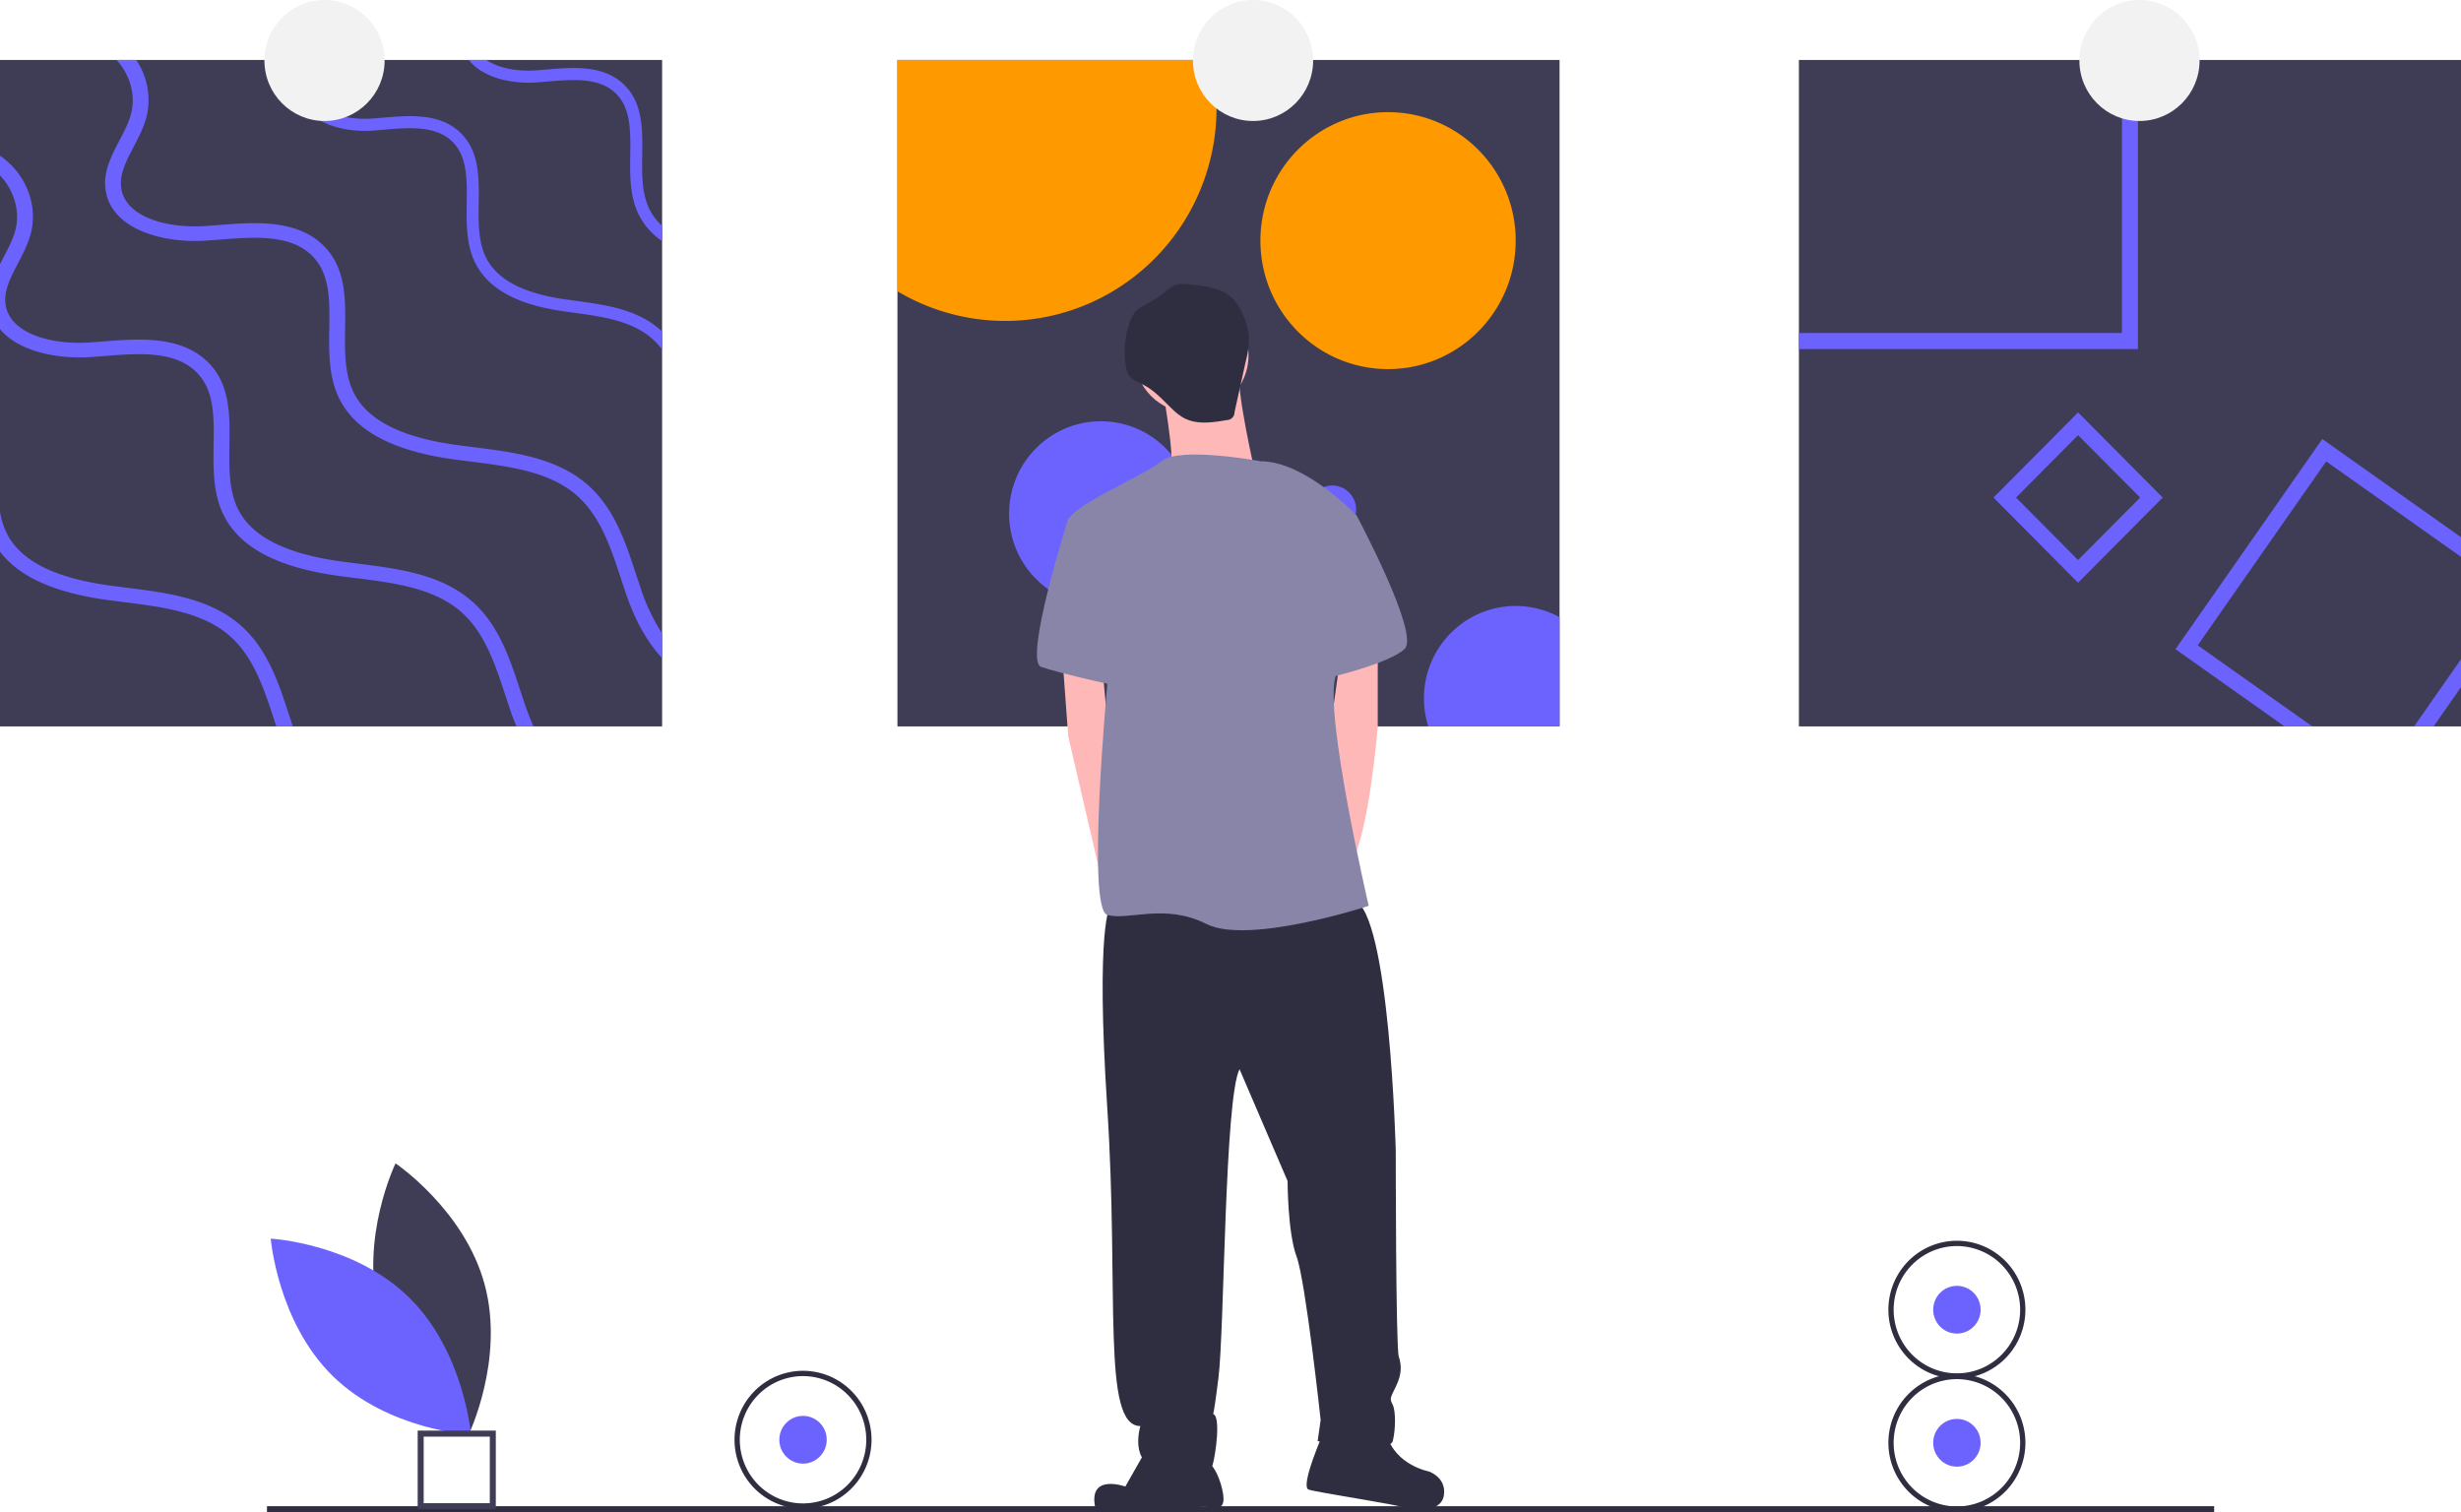 <svg xmlns="http://www.w3.org/2000/svg" width="262" height="161" fill="none">
    <style><![CDATA[.B{fill:#6c63ff}.C{fill:#2f2e41}.D{fill:#3f3d56}]]></style>
    <g clip-path="url(#A)">
        <path d="M40.385 139.838c2.145 7.982 9.494 12.926 9.494 12.926s3.87-7.999 1.725-15.981-9.494-12.927-9.494-12.927-3.87 7.999-1.725 15.982z"
              class="D"/>
        <path d="M43.537 138.122c5.887 5.768 6.606 14.635 6.606 14.635s-8.826-.485-14.712-6.253-6.606-14.635-6.606-14.635 8.826.485 14.712 6.253z"
              class="B"/>
        <path d="M235.72 160.356H28.423V161H235.72v-.644z" class="C"/>
        <g class="D">
            <path d="M52.784 160.678h-8.318v-8.372h8.318v8.372zm-7.678-.644h7.038v-7.084h-7.038v7.084zM70.49 6.384H0v70.952h70.49V6.384z"/>
        </g>
        <g class="B">
            <path d="M70.489 24.037v1.628a7.35 7.35 0 0 1-2.514-2.868c-.938-1.932-.909-4.159-.879-6.313.034-2.56.068-4.975-1.546-6.548-1.775-1.727-4.616-1.483-7.363-1.248l-.964.081c-2.756.209-5.826-.492-7.316-2.385h1.86c1.363.923 3.448 1.248 5.363 1.103l.947-.077c2.892-.248 6.17-.53 8.357 1.603 2.013 1.958 1.975 4.77 1.936 7.488-.03 2.005-.055 4.073.752 5.732a5.86 5.86 0 0 0 1.367 1.804zm.001 11.262v1.906c-.309-.407-.656-.783-1.036-1.124-2.191-1.945-5.338-2.372-8.378-2.791l-1.168-.163c-4.93-.714-7.987-2.419-9.342-5.202-.938-1.932-.909-4.159-.879-6.313.034-2.56.068-4.975-1.546-6.548-1.775-1.727-4.616-1.483-7.363-1.248l-.964.081c-3.541.269-7.605-.966-8.161-4.304-.191-1.146.093-2.197.514-3.21h1.393c-.467 1.017-.815 2-.65 2.996.42 2.547 3.826 3.462 6.811 3.236l.947-.077c2.892-.248 6.17-.53 8.357 1.603 2.013 1.958 1.975 4.77 1.936 7.488-.03 2.005-.055 4.073.752 5.732 1.155 2.377 3.894 3.847 8.378 4.497l1.155.162c3.227.44 6.569.898 9.053 3.099a3.7 3.7 0 0 1 .191.179zm-.001 32.134v2.633c-1.533-1.641-2.815-3.894-3.796-6.711l-.607-1.821c-1.1-3.347-2.238-6.804-4.947-9.014-2.896-2.359-7.045-2.881-11.058-3.385l-1.537-.197c-6.505-.868-10.535-2.932-12.323-6.309-1.24-2.347-1.202-5.048-1.164-7.659.047-3.103.093-6.035-2.038-7.942-2.34-2.094-6.089-1.799-9.711-1.513l-1.27.098c-4.675.325-10.038-1.171-10.769-5.219-.361-1.983.56-3.74 1.448-5.441.51-.975.994-1.902 1.24-2.855.518-1.962-.123-4.172-1.546-5.715h2.081a7.56 7.56 0 0 1 1.198 2.922 7.58 7.58 0 0 1-.099 3.16c-.293 1.116-.837 2.159-1.363 3.167-.811 1.547-1.571 3.009-1.304 4.505.56 3.086 5.049 4.197 8.985 3.924l1.253-.094c3.813-.303 8.136-.641 11.024 1.945 2.654 2.372 2.603 5.783 2.552 9.078-.034 2.432-.072 4.941.989 6.954 1.525 2.877 5.142 4.663 11.057 5.454l1.52.197c4.263.534 8.667 1.086 11.941 3.757 3.07 2.505 4.28 6.176 5.444 9.728l.603 1.799c.54 1.604 1.277 3.133 2.195 4.552zM0 35.034c1.936 2.359 6.043 3.231 9.724 2.975l1.27-.098c3.622-.286 7.372-.581 9.711 1.513 2.132 1.906 2.085 4.838 2.038 7.941-.038 2.611-.076 5.313 1.163 7.659 1.788 3.377 5.817 5.441 12.323 6.309l1.537.197c4.013.504 8.162 1.026 11.057 3.385 2.709 2.21 3.847 5.668 4.947 9.014l.607 1.821a27.38 27.38 0 0 0 .607 1.586h1.818c-.319-.697-.59-1.393-.824-2.06l-.603-1.799c-1.163-3.552-2.374-7.223-5.444-9.728-3.274-2.671-7.677-3.223-11.941-3.757l-1.52-.197c-5.915-.791-9.533-2.577-11.057-5.454-1.062-2.013-1.023-4.522-.989-6.954.051-3.295.102-6.706-2.552-9.078-2.888-2.586-7.21-2.248-11.024-1.945l-1.253.094c-3.936.273-8.425-.838-8.985-3.924-.268-1.496.493-2.958 1.304-4.505.527-1.009 1.07-2.052 1.363-3.167.798-3.052-.548-6.433-3.278-8.279v2.094c1.49 1.547 2.17 3.808 1.643 5.817-.246.953-.73 1.881-1.24 2.855L0 28.131v6.903zm31.181 42.302h-1.762l-.276-.842c-1.1-3.347-2.238-6.805-4.947-9.014-2.896-2.359-7.045-2.881-11.057-3.385l-1.537-.197C5.86 63.133 2.043 61.431 0 58.722v-4.253a8.07 8.07 0 0 0 .786 2.436c1.524 2.877 5.142 4.663 11.058 5.454l1.52.197c4.263.534 8.667 1.086 11.941 3.757 3.07 2.505 4.28 6.176 5.444 9.728l.433 1.295z"/>
        </g>
        <path d="M166.032 6.384H95.543v70.952h70.489V6.384z" class="D"/>
        <g fill="#f90">
            <path d="M129.514 11.513a22.78 22.78 0 0 1-3.047 11.38 22.58 22.58 0 0 1-8.313 8.3c-3.45 1.98-7.359 3.006-11.33 2.973s-7.863-1.122-11.281-3.158V6.384h33.389a22.64 22.64 0 0 1 .582 5.129zm18.259 27.782c7.505 0 13.588-6.124 13.588-13.677s-6.083-13.677-13.588-13.677-13.588 6.124-13.588 13.677 6.083 13.677 13.588 13.677z"/>
        </g>
        <g class="B">
            <path d="M117.199 64.513c5.394 0 9.767-4.401 9.767-9.831s-4.373-9.831-9.767-9.831-9.766 4.401-9.766 9.831 4.372 9.831 9.766 9.831zm48.833 1.197v11.626h-13.974a9.89 9.89 0 0 1-.068-5.76 9.83 9.83 0 0 1 3.15-4.809 9.73 9.73 0 0 1 5.285-2.208c1.942-.188 3.895.213 5.608 1.151h-.001zm-24.204-8.89c1.407 0 2.548-1.148 2.548-2.565s-1.141-2.565-2.548-2.565-2.548 1.148-2.548 2.565 1.141 2.565 2.548 2.565z"/>
        </g>
        <path d="M262 6.384h-70.489v70.952H262V6.384z" class="D"/>
        <g class="B">
            <path d="M225.906 6.384v29.065h-34.395v1.71h36.094V6.384h-1.699zm33.177 70.952L262 73.16v-2.97l-4.994 7.146h2.077zm-11.848-30.595l-15.631 22.375 11.614 8.219h2.951l-12.199-8.634 13.677-19.58L262 59.282v-2.09l-14.765-10.45zm-26-2.834l-9.006 9.066 9.006 9.066 9.007-9.066-9.007-9.066zm-6.607 9.066l6.607-6.651 6.607 6.651-6.607 6.651-6.607-6.651z"/>
        </g>
        <g fill="#f2f2f2">
            <path d="M34.549 12.88c3.534 0 6.398-2.883 6.398-6.44S38.083 0 34.549 0s-6.398 2.883-6.398 6.44 2.864 6.44 6.398 6.44zm98.85 0c3.534 0 6.398-2.883 6.398-6.44S136.933 0 133.399 0s-6.398 2.883-6.398 6.44 2.864 6.44 6.398 6.44zm94.372 0c3.533 0 6.398-2.883 6.398-6.44S231.304 0 227.771 0s-6.398 2.883-6.398 6.44 2.864 6.44 6.398 6.44z"/>
        </g>
        <g fill="#ffb8b8">
            <path d="M126.841 43.953c3.357 0 6.078-2.739 6.078-6.118s-2.721-6.118-6.078-6.118-6.078 2.739-6.078 6.118 2.721 6.118 6.078 6.118z"/>
            <path d="M123.642 40.733s1.6 8.372.96 9.982 8.957-.644 8.957-.644-1.919-8.372-1.599-10.304-8.318.966-8.318.966zm-10.557 28.98l.64 8.694 3.175 13.654.984 3.734 1.599-5.796-1.599-13.202-.543-5.944-4.256-1.14zm33.59-1.288v9.016s-.96 11.592-2.879 14.49-2.559-11.592-2.559-11.592l1.504-10.626 3.934-1.288z"/>
        </g>
        <g class="C">
            <path d="M118.204 96.439s-1.6 1.932-.32 21.574-.64 33.81 3.519 33.81c0 0-1.28 4.186 2.239 4.508s5.119.644 5.438-.322.96-5.474 0-5.474c0 0 0 1.288.64-3.864s.64-29.624 2.24-32.844l5.118 11.914s0 5.474.96 8.05 2.559 17.388 2.559 17.388l-.32 2.254s7.678 1.288 7.998 0 .319-3.22 0-3.864-.32-.644.319-1.932.64-2.254.32-3.22-.32-21.896-.32-21.896-.639-25.438-4.478-26.726-25.912.644-25.912.644z"/>
            <path d="M122.363 153.755l-2.56 4.508s-3.998-1.449-3.199 2.254c6.878.483 11.677-.161 11.677-.161s1.599.644 1.919-.322-.8-4.347-1.759-4.347-6.078-1.932-6.078-1.932zm18.554-1.288s-2.559 5.796-1.6 6.118 9.597 1.61 10.237 1.932 3.839.644 4.159-1.288-1.6-2.576-1.6-2.576-3.518-.644-4.478-3.864-6.718-.322-6.718-.322z"/>
        </g>
        <g fill="#8985a8">
            <path d="M134.199 49.105s-8.638-1.61-10.557 0-9.917 4.83-9.917 6.44 4.159 17.388 4.159 17.388-2.239 23.828 0 24.472 6.078-1.288 10.557.966 17.274-1.932 17.274-1.932-4.798-20.608-3.519-24.472 2.24-17.066 2.24-17.066-5.439-5.796-10.237-5.796z"/>
            <path d="M115.965 54.579l-2.24.644s-4.798 15.134-2.879 15.778 7.358 1.932 7.998 1.932-2.879-18.354-2.879-18.354zm23.352-1.61l5.119 1.932s6.718 12.558 5.118 14.168-8.637 3.22-8.637 3.22l-1.6-19.32z"/>
        </g>
        <path d="M126.657 30.279c-.506-.092-1.025-.069-1.521.068-.396.177-.761.418-1.08.713a12.63 12.63 0 0 1-1.848 1.232c-.518.283-1.075.545-1.437 1.014a3.09 3.09 0 0 0-.406.773c-.623 1.603-.791 3.348-.484 5.041a2.36 2.36 0 0 0 .213.692c.333.617 1.067.86 1.686 1.183 1.174.614 2.064 1.647 3.028 2.56.358.36.76.671 1.196.928 1.374.754 3.054.508 4.597.241a.82.82 0 0 0 .318-.065.83.83 0 0 0 .27-.183c.076-.078.137-.171.178-.273a.84.84 0 0 0 .061-.321l1.217-5.513c.221-.817.326-1.661.313-2.507-.085-1.338-.805-3.192-1.781-4.143-1.137-1.108-3.034-1.284-4.52-1.442z"
              class="C"/>
        <path d="M85.491 155.822c1.394 0 2.524-1.137 2.524-2.541s-1.13-2.541-2.524-2.541-2.524 1.138-2.524 2.541 1.13 2.541 2.524 2.541z"
              class="B"/>
        <path d="M85.491 160.622c-1.442 0-2.852-.431-4.052-1.237a7.33 7.33 0 0 1-2.686-3.295c-.552-1.341-.696-2.817-.415-4.241a7.36 7.36 0 0 1 1.996-3.759 7.29 7.29 0 0 1 3.734-2.009c1.415-.283 2.881-.137 4.214.418s2.472 1.497 3.273 2.704 1.229 2.626 1.229 4.078c-.002 1.946-.771 3.812-2.139 5.188s-3.221 2.151-5.154 2.153zm0-14.117c-1.332 0-2.633.398-3.74 1.142a6.77 6.77 0 0 0-2.479 3.041 6.82 6.82 0 0 0-.383 3.915 6.79 6.79 0 0 0 1.842 3.47 6.72 6.72 0 0 0 3.447 1.854c1.306.261 2.659.127 3.89-.386s2.281-1.381 3.021-2.495a6.81 6.81 0 0 0 1.135-3.765c-.002-1.796-.712-3.519-1.974-4.789a6.72 6.72 0 0 0-4.758-1.987z"
              class="C"/>
        <path d="M208.333 156.145c1.394 0 2.525-1.138 2.525-2.541s-1.131-2.542-2.525-2.542-2.524 1.138-2.524 2.542 1.13 2.541 2.524 2.541z"
              class="B"/>
        <path d="M208.333 160.944a7.26 7.26 0 0 1-4.052-1.237c-1.199-.807-2.134-1.953-2.686-3.294a7.39 7.39 0 0 1-.415-4.242c.282-1.424.976-2.732 1.996-3.758s2.319-1.726 3.734-2.009 2.881-.138 4.214.417 2.471 1.497 3.273 2.704a7.38 7.38 0 0 1 1.229 4.078 7.37 7.37 0 0 1-2.139 5.189c-1.367 1.376-3.221 2.15-5.154 2.152zm0-14.117c-1.332 0-2.633.398-3.74 1.142s-1.97 1.803-2.48 3.041a6.83 6.83 0 0 0-.383 3.915 6.79 6.79 0 0 0 1.843 3.47 6.71 6.71 0 0 0 3.447 1.854c1.305.262 2.659.128 3.889-.385a6.74 6.74 0 0 0 3.021-2.496c.74-1.114 1.135-2.424 1.135-3.765a6.81 6.81 0 0 0-1.974-4.789 6.72 6.72 0 0 0-4.758-1.987h0z"
              class="C"/>
        <path d="M208.333 141.977c1.394 0 2.525-1.138 2.525-2.541s-1.131-2.541-2.525-2.541-2.524 1.137-2.524 2.541 1.13 2.541 2.524 2.541z"
              class="B"/>
        <path d="M208.333 146.776a7.26 7.26 0 0 1-4.052-1.237c-1.199-.807-2.134-1.953-2.686-3.294a7.39 7.39 0 0 1-.415-4.242c.282-1.424.976-2.732 1.996-3.758s2.319-1.726 3.734-2.009a7.25 7.25 0 0 1 4.214.418c1.332.555 2.471 1.496 3.273 2.703a7.38 7.38 0 0 1 1.229 4.078 7.37 7.37 0 0 1-2.139 5.189c-1.367 1.376-3.221 2.15-5.154 2.152zm0-14.117c-1.332 0-2.633.398-3.74 1.142s-1.97 1.803-2.48 3.041a6.83 6.83 0 0 0-.383 3.915 6.79 6.79 0 0 0 1.843 3.47 6.71 6.71 0 0 0 3.447 1.854c1.305.262 2.659.128 3.889-.385a6.74 6.74 0 0 0 3.021-2.496c.74-1.114 1.135-2.424 1.135-3.765a6.81 6.81 0 0 0-1.974-4.789 6.72 6.72 0 0 0-4.758-1.987z"
              class="C"/>
    </g>
    <defs>
        <clipPath id="A">
            <path fill="#fff" d="M0 0h262v161H0z"/>
        </clipPath>
    </defs>
</svg>
